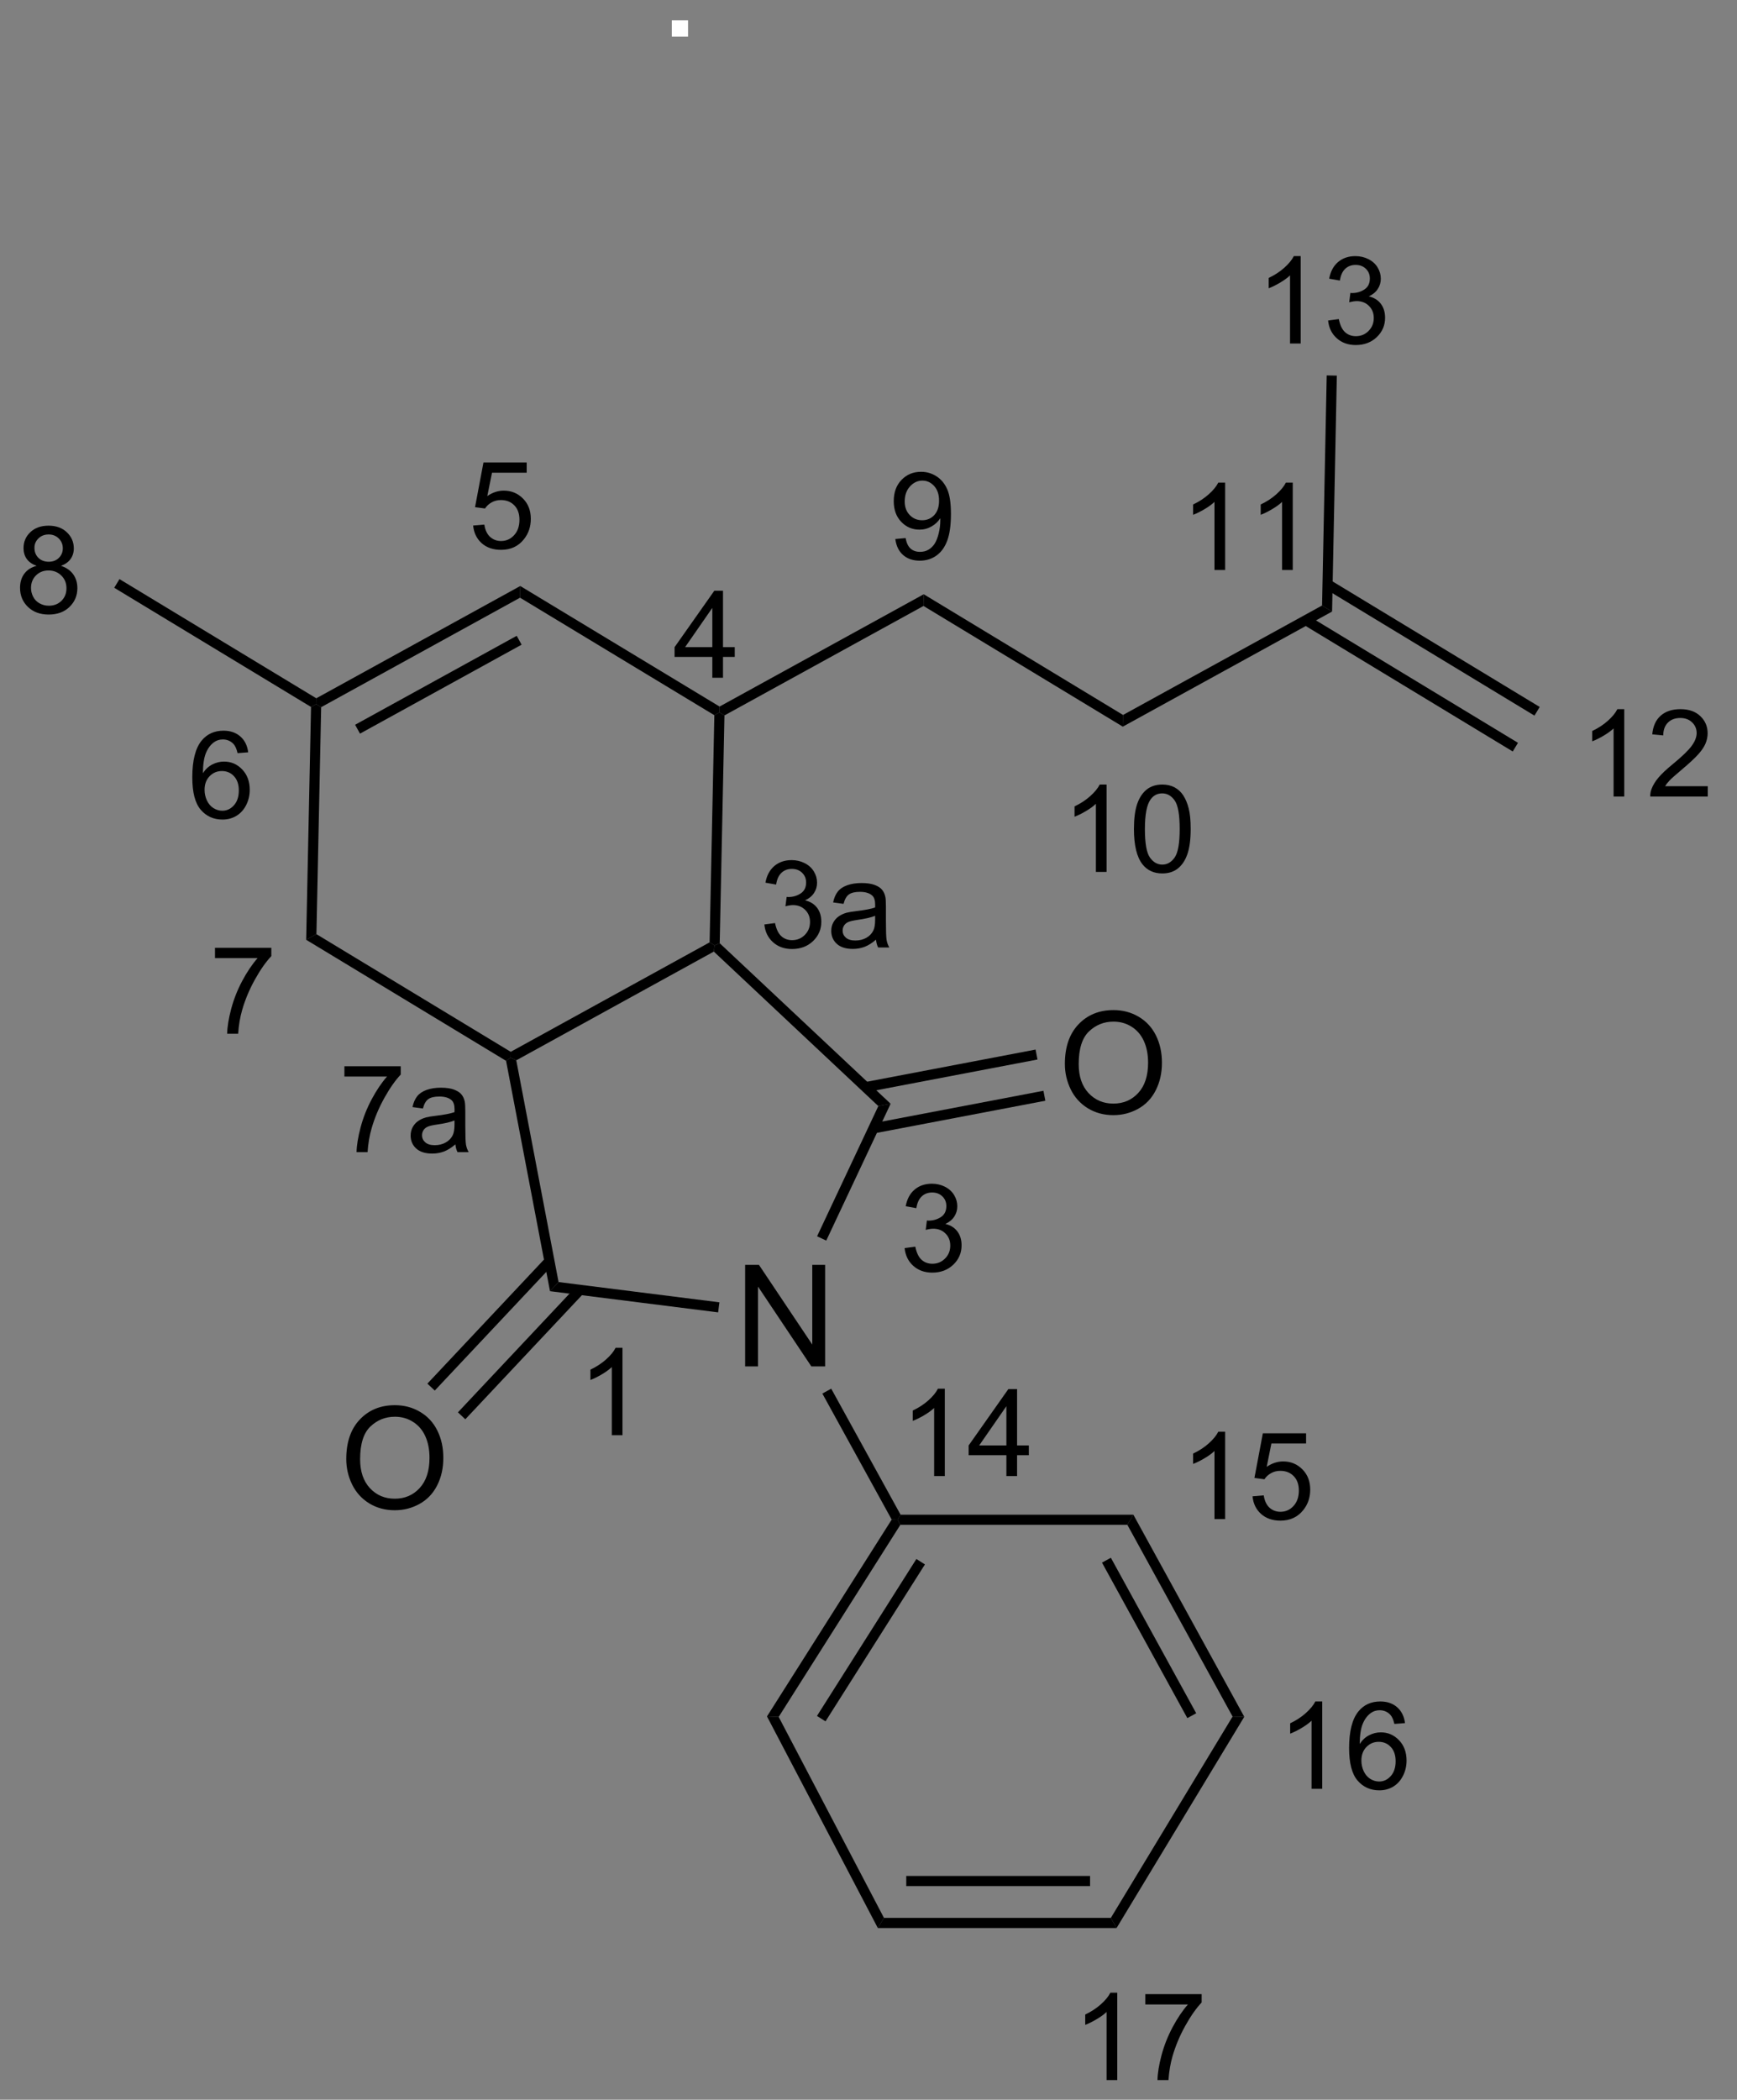 <?xml version="1.0" encoding="UTF-8"?>
<!DOCTYPE svg PUBLIC '-//W3C//DTD SVG 1.0//EN'
          'http://www.w3.org/TR/2001/REC-SVG-20010904/DTD/svg10.dtd'>
<svg stroke-dasharray="none" shape-rendering="auto" xmlns="http://www.w3.org/2000/svg" font-family="'Dialog'" text-rendering="auto" width="139" fill-opacity="1" color-interpolation="auto" color-rendering="auto" preserveAspectRatio="xMidYMid meet" font-size="12px" viewBox="0 0 139 168" fill="black" xmlns:xlink="http://www.w3.org/1999/xlink" stroke="black" image-rendering="auto" stroke-miterlimit="10" stroke-linecap="square" stroke-linejoin="miter" font-style="normal" stroke-width="1" height="168" stroke-dashoffset="0" font-weight="normal" stroke-opacity="1"
><rect x="0" y="0" width="139" height="168" fill="#808080" stroke="none"/><!--Generated by the Batik Graphics2D SVG Generator--><defs id="genericDefs"
  /><g
  ><defs id="defs1"
    ><clipPath clipPathUnits="userSpaceOnUse" id="clipPath1"
      ><path d="M0.897 7.227 L88.596 7.227 L88.596 113.8 L0.897 113.8 L0.897 7.227 Z"
      /></clipPath
      ><clipPath clipPathUnits="userSpaceOnUse" id="clipPath2"
      ><path d="M164.08 301.976 L164.08 405.586 L249.34 405.586 L249.34 301.976 Z"
      /></clipPath
    ></defs
    ><g transform="scale(1.576,1.576) translate(-0.897,-7.227) matrix(1.029,0,0,1.029,-167.875,-303.386)"
    ><path d="M194.732 372.669 L194.205 372.669 L194.205 369.307 Q194.013 369.489 193.705 369.671 Q193.396 369.852 193.15 369.944 L193.15 369.434 Q193.591 369.225 193.922 368.93 Q194.254 368.634 194.392 368.356 L194.732 368.356 L194.732 372.669 Z" stroke="none" clip-path="url(#clipPath2)"
    /></g
    ><g transform="matrix(1.621,0,0,1.621,-265.945,-489.45)"
    ><path d="M208.72 363.548 L209.247 363.477 Q209.339 363.927 209.556 364.124 Q209.775 364.321 210.089 364.321 Q210.46 364.321 210.716 364.063 Q210.974 363.805 210.974 363.425 Q210.974 363.061 210.736 362.827 Q210.499 362.591 210.132 362.591 Q209.984 362.591 209.761 362.649 L209.82 362.186 Q209.872 362.192 209.904 362.192 Q210.241 362.192 210.511 362.017 Q210.78 361.841 210.78 361.474 Q210.78 361.184 210.583 360.995 Q210.388 360.804 210.077 360.804 Q209.769 360.804 209.564 360.997 Q209.359 361.19 209.3 361.577 L208.773 361.483 Q208.87 360.952 209.212 360.661 Q209.556 360.37 210.066 360.37 Q210.417 360.37 210.712 360.52 Q211.009 360.671 211.165 360.933 Q211.321 361.192 211.321 361.485 Q211.321 361.764 211.171 361.993 Q211.023 362.222 210.73 362.356 Q211.111 362.444 211.321 362.722 Q211.532 362.997 211.532 363.413 Q211.532 363.976 211.122 364.368 Q210.712 364.759 210.085 364.759 Q209.521 364.759 209.146 364.423 Q208.773 364.085 208.72 363.548 Z" stroke="none" clip-path="url(#clipPath2)"
    /></g
    ><g transform="matrix(1.621,0,0,1.621,-265.945,-489.45)"
    ><path d="M199.227 335.397 L199.227 334.368 L197.364 334.368 L197.364 333.886 L199.325 331.102 L199.754 331.102 L199.754 333.886 L200.334 333.886 L200.334 334.368 L199.754 334.368 L199.754 335.397 L199.227 335.397 ZM199.227 333.886 L199.227 331.948 L197.883 333.886 L199.227 333.886 Z" stroke="none" clip-path="url(#clipPath2)"
    /></g
    ><g transform="matrix(1.621,0,0,1.621,-265.945,-489.45)"
    ><path d="M187.419 327.883 L187.972 327.837 Q188.034 328.241 188.257 328.444 Q188.481 328.647 188.798 328.647 Q189.179 328.647 189.442 328.36 Q189.706 328.073 189.706 327.598 Q189.706 327.147 189.452 326.887 Q189.2 326.626 188.79 326.626 Q188.534 326.626 188.329 326.743 Q188.124 326.858 188.007 327.042 L187.513 326.977 L187.929 324.772 L190.063 324.772 L190.063 325.276 L188.351 325.276 L188.118 326.43 Q188.505 326.161 188.931 326.161 Q189.493 326.161 189.88 326.551 Q190.267 326.94 190.267 327.551 Q190.267 328.135 189.927 328.559 Q189.513 329.083 188.798 329.083 Q188.212 329.083 187.841 328.755 Q187.472 328.424 187.419 327.883 Z" stroke="none" clip-path="url(#clipPath2)"
    /></g
    ><g transform="matrix(1.621,0,0,1.621,-265.945,-489.45)"
    ><path d="M176.315 339.077 L175.79 339.118 Q175.72 338.808 175.591 338.667 Q175.378 338.442 175.063 338.442 Q174.811 338.442 174.622 338.583 Q174.372 338.765 174.227 339.114 Q174.085 339.462 174.079 340.106 Q174.27 339.815 174.546 339.675 Q174.821 339.534 175.122 339.534 Q175.649 339.534 176.02 339.923 Q176.391 340.312 176.391 340.927 Q176.391 341.331 176.216 341.679 Q176.042 342.024 175.737 342.21 Q175.432 342.396 175.046 342.396 Q174.387 342.396 173.971 341.911 Q173.555 341.425 173.555 340.312 Q173.555 339.065 174.014 338.501 Q174.417 338.009 175.096 338.009 Q175.602 338.009 175.927 338.294 Q176.251 338.577 176.315 339.077 ZM174.161 340.929 Q174.161 341.202 174.276 341.452 Q174.393 341.7 174.6 341.831 Q174.809 341.96 175.038 341.96 Q175.372 341.96 175.612 341.69 Q175.852 341.421 175.852 340.958 Q175.852 340.513 175.614 340.257 Q175.378 340.001 175.016 340.001 Q174.659 340.001 174.409 340.257 Q174.161 340.513 174.161 340.929 Z" stroke="none" clip-path="url(#clipPath2)"
    /></g
    ><g transform="matrix(1.621,0,0,1.621,-265.945,-489.45)"
    ><path d="M174.676 349.234 L174.676 348.727 L177.456 348.727 L177.456 349.137 Q177.045 349.574 176.643 350.299 Q176.241 351.022 176.02 351.785 Q175.862 352.324 175.819 352.967 L175.276 352.967 Q175.286 352.459 175.475 351.742 Q175.667 351.023 176.022 350.357 Q176.377 349.691 176.78 349.234 L174.676 349.234 Z" stroke="none" clip-path="url(#clipPath2)"
    /></g
    ><g transform="matrix(1.621,0,0,1.621,-265.945,-489.45)"
    ><path d="M165.868 329.873 Q165.54 329.754 165.382 329.531 Q165.224 329.308 165.224 328.998 Q165.224 328.529 165.56 328.211 Q165.898 327.89 166.458 327.89 Q167.021 327.89 167.362 328.216 Q167.706 328.543 167.706 329.011 Q167.706 329.31 167.548 329.533 Q167.392 329.754 167.073 329.873 Q167.468 330.002 167.675 330.289 Q167.882 330.576 167.882 330.974 Q167.882 331.525 167.491 331.902 Q167.103 332.277 166.466 332.277 Q165.831 332.277 165.44 331.9 Q165.052 331.523 165.052 330.961 Q165.052 330.541 165.263 330.259 Q165.476 329.976 165.868 329.873 ZM165.763 328.98 Q165.763 329.285 165.958 329.478 Q166.155 329.671 166.47 329.671 Q166.774 329.671 166.968 329.48 Q167.163 329.287 167.163 329.009 Q167.163 328.718 166.962 328.521 Q166.763 328.324 166.464 328.324 Q166.161 328.324 165.962 328.517 Q165.763 328.711 165.763 328.98 ZM165.593 330.963 Q165.593 331.189 165.7 331.4 Q165.808 331.611 166.019 331.726 Q166.23 331.841 166.472 331.841 Q166.851 331.841 167.097 331.599 Q167.343 331.355 167.343 330.98 Q167.343 330.599 167.089 330.351 Q166.835 330.101 166.454 330.101 Q166.083 330.101 165.837 330.347 Q165.593 330.593 165.593 330.963 Z" stroke="none" clip-path="url(#clipPath2)"
    /></g
    ><g transform="matrix(1.621,0,0,1.621,-265.945,-489.45)"
    ><path d="M208.261 328.549 L208.769 328.502 Q208.833 328.86 209.015 329.022 Q209.197 329.182 209.48 329.182 Q209.724 329.182 209.906 329.071 Q210.089 328.959 210.206 328.774 Q210.324 328.588 210.402 328.272 Q210.482 327.955 210.482 327.627 Q210.482 327.592 210.48 327.522 Q210.322 327.774 210.046 327.93 Q209.773 328.086 209.454 328.086 Q208.921 328.086 208.552 327.7 Q208.183 327.313 208.183 326.68 Q208.183 326.028 208.568 325.629 Q208.952 325.231 209.533 325.231 Q209.952 325.231 210.298 325.457 Q210.646 325.682 210.826 326.1 Q211.007 326.516 211.007 327.307 Q211.007 328.131 210.827 328.62 Q210.65 329.106 210.296 329.362 Q209.943 329.618 209.468 329.618 Q208.964 329.618 208.644 329.338 Q208.326 329.057 208.261 328.549 ZM210.421 326.655 Q210.421 326.2 210.179 325.934 Q209.937 325.666 209.597 325.666 Q209.245 325.666 208.984 325.954 Q208.724 326.241 208.724 326.698 Q208.724 327.108 208.972 327.366 Q209.22 327.622 209.583 327.622 Q209.949 327.622 210.185 327.366 Q210.421 327.108 210.421 326.655 Z" stroke="none" clip-path="url(#clipPath2)"
    /></g
    ><g transform="matrix(1.621,0,0,1.621,-265.945,-489.45)"
    ><path d="M218.69 344.981 L218.163 344.981 L218.163 341.619 Q217.972 341.801 217.663 341.983 Q217.355 342.164 217.108 342.256 L217.108 341.746 Q217.55 341.537 217.88 341.242 Q218.212 340.946 218.351 340.668 L218.69 340.668 L218.69 344.981 ZM220.041 342.862 Q220.041 342.1 220.197 341.637 Q220.354 341.172 220.662 340.92 Q220.973 340.668 221.441 340.668 Q221.787 340.668 222.047 340.807 Q222.309 340.946 222.479 341.209 Q222.649 341.471 222.744 341.848 Q222.842 342.223 222.842 342.862 Q222.842 343.617 222.686 344.082 Q222.531 344.547 222.221 344.801 Q221.912 345.055 221.441 345.055 Q220.82 345.055 220.465 344.608 Q220.041 344.072 220.041 342.862 ZM220.582 342.862 Q220.582 343.92 220.83 344.27 Q221.078 344.619 221.441 344.619 Q221.805 344.619 222.051 344.268 Q222.299 343.916 222.299 342.862 Q222.299 341.801 222.051 341.453 Q221.805 341.104 221.436 341.104 Q221.072 341.104 220.856 341.412 Q220.582 341.805 220.582 342.862 Z" stroke="none" clip-path="url(#clipPath2)"
    /></g
    ><g transform="matrix(1.621,0,0,1.621,-265.945,-489.45)"
    ><path d="M229.336 390.238 L228.809 390.238 L228.809 386.877 Q228.617 387.058 228.309 387.24 Q228 387.422 227.754 387.514 L227.754 387.004 Q228.195 386.795 228.525 386.5 Q228.857 386.203 228.996 385.926 L229.336 385.926 L229.336 390.238 ZM233.423 386.994 L232.898 387.035 Q232.827 386.724 232.698 386.584 Q232.485 386.359 232.171 386.359 Q231.919 386.359 231.73 386.5 Q231.48 386.682 231.335 387.031 Q231.192 387.379 231.187 388.023 Q231.378 387.732 231.653 387.592 Q231.929 387.451 232.23 387.451 Q232.757 387.451 233.128 387.84 Q233.499 388.228 233.499 388.844 Q233.499 389.248 233.323 389.596 Q233.149 389.941 232.845 390.127 Q232.54 390.312 232.153 390.312 Q231.495 390.312 231.079 389.828 Q230.663 389.342 230.663 388.228 Q230.663 386.982 231.122 386.418 Q231.524 385.926 232.204 385.926 Q232.71 385.926 233.034 386.211 Q233.358 386.494 233.423 386.994 ZM231.269 388.846 Q231.269 389.119 231.384 389.369 Q231.501 389.617 231.708 389.748 Q231.917 389.877 232.146 389.877 Q232.48 389.877 232.72 389.607 Q232.96 389.338 232.96 388.875 Q232.96 388.43 232.722 388.174 Q232.485 387.918 232.124 387.918 Q231.767 387.918 231.517 388.174 Q231.269 388.43 231.269 388.846 Z" stroke="none" clip-path="url(#clipPath2)"
    /></g
    ><g transform="matrix(1.621,0,0,1.621,-265.945,-489.45)"
    ><path d="M224.544 330.079 L224.017 330.079 L224.017 326.717 Q223.826 326.899 223.517 327.08 Q223.208 327.262 222.962 327.354 L222.962 326.844 Q223.404 326.635 223.734 326.34 Q224.066 326.043 224.204 325.766 L224.544 325.766 L224.544 330.079 ZM227.881 330.079 L227.354 330.079 L227.354 326.717 Q227.162 326.899 226.854 327.08 Q226.545 327.262 226.299 327.354 L226.299 326.844 Q226.741 326.635 227.071 326.34 Q227.403 326.043 227.541 325.766 L227.881 325.766 L227.881 330.079 Z" stroke="none" clip-path="url(#clipPath2)"
    /></g
    ><g transform="matrix(1.621,0,0,1.621,-265.945,-489.45)"
    ><path d="M244.246 341.259 L243.719 341.259 L243.719 337.898 Q243.528 338.079 243.219 338.261 Q242.91 338.443 242.664 338.534 L242.664 338.025 Q243.106 337.816 243.436 337.521 Q243.768 337.224 243.906 336.947 L244.246 336.947 L244.246 341.259 ZM248.368 340.751 L248.368 341.259 L245.529 341.259 Q245.523 341.068 245.591 340.892 Q245.698 340.603 245.937 340.322 Q246.177 340.04 246.628 339.671 Q247.327 339.097 247.573 338.761 Q247.82 338.425 247.82 338.126 Q247.82 337.814 247.595 337.599 Q247.372 337.382 247.011 337.382 Q246.63 337.382 246.401 337.611 Q246.173 337.839 246.171 338.243 L245.628 338.189 Q245.685 337.581 246.048 337.265 Q246.411 336.947 247.023 336.947 Q247.642 336.947 248.001 337.29 Q248.362 337.632 248.362 338.138 Q248.362 338.396 248.257 338.646 Q248.151 338.894 247.905 339.169 Q247.661 339.445 247.093 339.925 Q246.618 340.324 246.483 340.466 Q246.349 340.609 246.261 340.751 L248.368 340.751 Z" stroke="none" clip-path="url(#clipPath2)"
    /></g
    ><g transform="matrix(1.621,0,0,1.621,-265.945,-489.45)"
    ><path d="M228.274 318.898 L227.747 318.898 L227.747 315.537 Q227.555 315.718 227.247 315.9 Q226.938 316.082 226.692 316.173 L226.692 315.663 Q227.133 315.454 227.463 315.16 Q227.795 314.863 227.934 314.585 L228.274 314.585 L228.274 318.898 ZM229.626 317.763 L230.154 317.693 Q230.246 318.142 230.462 318.339 Q230.681 318.537 230.996 318.537 Q231.367 318.537 231.623 318.279 Q231.88 318.021 231.88 317.64 Q231.88 317.277 231.642 317.042 Q231.406 316.806 231.039 316.806 Q230.89 316.806 230.667 316.865 L230.726 316.402 Q230.779 316.408 230.81 316.408 Q231.148 316.408 231.417 316.232 Q231.687 316.056 231.687 315.689 Q231.687 315.4 231.49 315.21 Q231.294 315.019 230.984 315.019 Q230.675 315.019 230.47 315.212 Q230.265 315.406 230.207 315.792 L229.679 315.699 Q229.777 315.167 230.119 314.876 Q230.462 314.585 230.972 314.585 Q231.324 314.585 231.619 314.736 Q231.916 314.886 232.072 315.148 Q232.228 315.408 232.228 315.701 Q232.228 315.98 232.078 316.208 Q231.929 316.437 231.636 316.572 Q232.017 316.66 232.228 316.937 Q232.439 317.212 232.439 317.628 Q232.439 318.191 232.029 318.583 Q231.619 318.974 230.992 318.974 Q230.427 318.974 230.052 318.638 Q229.679 318.3 229.626 317.763 Z" stroke="none" clip-path="url(#clipPath2)"
    /></g
    ><g transform="matrix(1.621,0,0,1.621,-265.945,-489.45)"
    ><path d="M210.704 374.801 L210.177 374.801 L210.177 371.44 Q209.986 371.621 209.677 371.803 Q209.368 371.985 209.122 372.076 L209.122 371.567 Q209.564 371.358 209.894 371.063 Q210.226 370.766 210.364 370.488 L210.704 370.488 L210.704 374.801 ZM213.744 374.801 L213.744 373.772 L211.881 373.772 L211.881 373.289 L213.842 370.506 L214.272 370.506 L214.272 373.289 L214.852 373.289 L214.852 373.772 L214.272 373.772 L214.272 374.801 L213.744 374.801 ZM213.744 373.289 L213.744 371.352 L212.401 373.289 L213.744 373.289 Z" stroke="none" clip-path="url(#clipPath2)"
    /></g
    ><g transform="matrix(1.621,0,0,1.621,-265.945,-489.45)"
    ><path d="M224.544 376.925 L224.017 376.925 L224.017 373.564 Q223.826 373.746 223.517 373.927 Q223.208 374.109 222.962 374.201 L222.962 373.691 Q223.404 373.482 223.734 373.187 Q224.066 372.89 224.204 372.613 L224.544 372.613 L224.544 376.925 ZM225.895 375.8 L226.448 375.753 Q226.51 376.158 226.733 376.361 Q226.957 376.564 227.274 376.564 Q227.655 376.564 227.918 376.277 Q228.182 375.99 228.182 375.515 Q228.182 375.064 227.928 374.804 Q227.676 374.543 227.266 374.543 Q227.01 374.543 226.805 374.66 Q226.6 374.775 226.483 374.959 L225.989 374.894 L226.405 372.689 L228.539 372.689 L228.539 373.193 L226.827 373.193 L226.594 374.347 Q226.981 374.078 227.407 374.078 Q227.969 374.078 228.356 374.468 Q228.743 374.857 228.743 375.468 Q228.743 376.052 228.403 376.476 Q227.989 377 227.274 377 Q226.688 377 226.317 376.671 Q225.948 376.341 225.895 375.8 Z" stroke="none" clip-path="url(#clipPath2)"
    /></g
    ><g transform="matrix(1.621,0,0,1.621,-265.945,-489.45)"
    ><path d="M200.847 369.387 L200.847 364.376 L201.529 364.376 L204.161 368.309 L204.161 364.376 L204.796 364.376 L204.796 369.387 L204.115 369.387 L201.483 365.449 L201.483 369.387 L200.847 369.387 Z" stroke="none" clip-path="url(#clipPath2)"
    /></g
    ><g transform="matrix(1.621,0,0,1.621,-265.945,-489.45)"
    ><path d="M181.156 373.961 Q181.156 372.712 181.826 372.008 Q182.496 371.302 183.556 371.302 Q184.248 371.302 184.804 371.635 Q185.363 371.965 185.654 372.558 Q185.948 373.15 185.948 373.902 Q185.948 374.665 185.641 375.267 Q185.333 375.868 184.768 376.178 Q184.205 376.488 183.551 376.488 Q182.845 376.488 182.286 376.146 Q181.731 375.802 181.443 375.212 Q181.156 374.62 181.156 373.961 ZM181.84 373.97 Q181.84 374.877 182.325 375.399 Q182.813 375.918 183.549 375.918 Q184.296 375.918 184.779 375.392 Q185.265 374.866 185.265 373.9 Q185.265 373.287 185.057 372.831 Q184.85 372.375 184.451 372.125 Q184.055 371.872 183.558 371.872 Q182.854 371.872 182.346 372.357 Q181.84 372.84 181.84 373.97 Z" stroke="none" clip-path="url(#clipPath2)"
    /></g
    ><g transform="matrix(1.621,0,0,1.621,-265.945,-489.45)"
    ><path d="M216.631 354.459 Q216.631 353.21 217.301 352.506 Q217.971 351.8 219.03 351.8 Q219.723 351.8 220.279 352.132 Q220.837 352.463 221.129 353.055 Q221.423 353.648 221.423 354.4 Q221.423 355.163 221.115 355.765 Q220.808 356.366 220.243 356.676 Q219.68 356.986 219.026 356.986 Q218.319 356.986 217.761 356.644 Q217.205 356.3 216.918 355.71 Q216.631 355.118 216.631 354.459 ZM217.314 354.468 Q217.314 355.375 217.8 355.897 Q218.287 356.416 219.023 356.416 Q219.771 356.416 220.254 355.89 Q220.739 355.364 220.739 354.397 Q220.739 353.784 220.532 353.329 Q220.325 352.873 219.926 352.622 Q219.529 352.37 219.032 352.37 Q218.328 352.37 217.82 352.855 Q217.314 353.338 217.314 354.468 Z" stroke="none" clip-path="url(#clipPath2)"
    /></g
    ><g transform="matrix(1.621,0,0,1.621,-265.945,-489.45)"
    ><path d="M191.214 365.675 L191.637 365.224 L199.577 366.225 L199.514 366.721 Z" stroke="none" clip-path="url(#clipPath2)"
    /></g
    ><g transform="matrix(1.621,0,0,1.621,-265.945,-489.45)"
    ><path d="M204.851 363.178 L204.399 362.965 L207.422 356.539 L208.029 356.423 Z" stroke="none" clip-path="url(#clipPath2)"
    /></g
    ><g transform="matrix(1.621,0,0,1.621,-265.945,-489.45)"
    ><path d="M208.029 356.423 L207.422 356.539 L199.301 348.913 L199.34 348.606 L199.592 348.5 Z" stroke="none" clip-path="url(#clipPath2)"
    /></g
    ><g transform="matrix(1.621,0,0,1.621,-265.945,-489.45)"
    ><path d="M199.592 348.5 L199.34 348.606 L199.093 348.457 L199.327 337.245 L199.579 337.106 L199.826 337.256 Z" stroke="none" clip-path="url(#clipPath2)"
    /></g
    ><g transform="matrix(1.621,0,0,1.621,-265.945,-489.45)"
    ><path d="M199.585 336.818 L199.579 337.106 L199.327 337.245 L189.735 331.445 L189.746 330.868 Z" stroke="none" clip-path="url(#clipPath2)"
    /></g
    ><g transform="matrix(1.621,0,0,1.621,-265.945,-489.45)"
    ><path d="M189.746 330.868 L189.735 331.445 L179.917 336.849 L179.67 336.699 L179.676 336.41 ZM189.571 333.326 L181.593 337.717 L181.834 338.155 L189.812 333.764 Z" stroke="none" clip-path="url(#clipPath2)"
    /></g
    ><g transform="matrix(1.621,0,0,1.621,-265.945,-489.45)"
    ><path d="M179.417 336.838 L179.67 336.699 L179.917 336.849 L179.683 348.052 L179.177 348.33 Z" stroke="none" clip-path="url(#clipPath2)"
    /></g
    ><g transform="matrix(1.621,0,0,1.621,-265.945,-489.45)"
    ><path d="M179.177 348.33 L179.683 348.052 L189.275 353.86 L189.269 354.149 L189.045 354.305 Z" stroke="none" clip-path="url(#clipPath2)"
    /></g
    ><g transform="matrix(1.621,0,0,1.621,-265.945,-489.45)"
    ><path d="M199.093 348.457 L199.34 348.606 L199.301 348.913 L189.549 354.28 L189.269 354.149 L189.275 353.86 Z" stroke="none" clip-path="url(#clipPath2)"
    /></g
    ><g transform="matrix(1.621,0,0,1.621,-265.945,-489.45)"
    ><path d="M191.637 365.224 L191.214 365.675 L189.045 354.305 L189.269 354.149 L189.549 354.28 Z" stroke="none" clip-path="url(#clipPath2)"
    /></g
    ><g transform="matrix(1.621,0,0,1.621,-265.945,-489.45)"
    ><path d="M191.004 364.022 L185.161 370.238 L185.525 370.58 L191.368 364.365 ZM192.513 365.438 L186.669 371.655 L187.033 371.998 L192.877 365.78 Z" stroke="none" clip-path="url(#clipPath2)"
    /></g
    ><g transform="matrix(1.621,0,0,1.621,-265.945,-489.45)"
    ><path d="M207.227 357.884 L215.667 356.274 L215.573 355.783 L207.134 357.393 ZM206.839 355.85 L215.279 354.24 L215.185 353.749 L206.745 355.359 Z" stroke="none" clip-path="url(#clipPath2)"
    /></g
    ><g transform="matrix(1.621,0,0,1.621,-265.945,-489.45)"
    ><path d="M209.652 331.853 L209.664 331.275 L219.503 337.233 L219.491 337.81 Z" stroke="none" clip-path="url(#clipPath2)"
    /></g
    ><g transform="matrix(1.621,0,0,1.621,-265.945,-489.45)"
    ><path d="M219.491 337.81 L219.503 337.233 L229.328 331.83 L229.822 332.129 Z" stroke="none" clip-path="url(#clipPath2)"
    /></g
    ><g transform="matrix(1.621,0,0,1.621,-265.945,-489.45)"
    ><path d="M228.399 332.769 L238.741 339.036 L239 338.608 L228.658 332.341 ZM229.47 330.998 L239.813 337.266 L240.072 336.838 L229.729 330.57 Z" stroke="none" clip-path="url(#clipPath2)"
    /></g
    ><g transform="matrix(1.621,0,0,1.621,-265.945,-489.45)"
    ><path d="M229.822 332.129 L229.328 331.83 L229.557 320.474 L230.057 320.484 Z" stroke="none" clip-path="url(#clipPath2)"
    /></g
    ><g transform="matrix(1.621,0,0,1.621,-265.945,-489.45)"
    ><path d="M199.826 337.256 L199.579 337.106 L199.585 336.818 L209.664 331.275 L209.652 331.853 Z" stroke="none" clip-path="url(#clipPath2)"
    /></g
    ><g transform="matrix(1.621,0,0,1.621,-265.945,-489.45)"
    ><path d="M179.676 336.41 L179.67 336.699 L179.417 336.838 L169.702 330.955 L169.96 330.527 Z" stroke="none" clip-path="url(#clipPath2)"
    /></g
    ><g transform="matrix(1.621,0,0,1.621,-265.945,-489.45)"
    ><path d="M201.796 347.575 L202.323 347.505 Q202.415 347.954 202.632 348.152 Q202.851 348.349 203.165 348.349 Q203.536 348.349 203.792 348.091 Q204.05 347.833 204.05 347.452 Q204.05 347.089 203.812 346.855 Q203.575 346.618 203.208 346.618 Q203.06 346.618 202.837 346.677 L202.896 346.214 Q202.948 346.22 202.98 346.22 Q203.317 346.22 203.587 346.044 Q203.857 345.868 203.857 345.501 Q203.857 345.212 203.659 345.023 Q203.464 344.831 203.153 344.831 Q202.845 344.831 202.64 345.025 Q202.435 345.218 202.376 345.605 L201.849 345.511 Q201.946 344.98 202.288 344.689 Q202.632 344.398 203.142 344.398 Q203.493 344.398 203.788 344.548 Q204.085 344.699 204.241 344.96 Q204.398 345.22 204.398 345.513 Q204.398 345.792 204.247 346.021 Q204.099 346.249 203.806 346.384 Q204.187 346.472 204.398 346.749 Q204.608 347.025 204.608 347.441 Q204.608 348.003 204.198 348.396 Q203.788 348.786 203.161 348.786 Q202.597 348.786 202.222 348.45 Q201.849 348.113 201.796 347.575 ZM207.307 348.325 Q207.014 348.575 206.742 348.679 Q206.473 348.781 206.162 348.781 Q205.649 348.781 205.373 348.531 Q205.098 348.279 205.098 347.89 Q205.098 347.661 205.201 347.472 Q205.307 347.283 205.475 347.169 Q205.643 347.054 205.854 346.995 Q206.01 346.954 206.322 346.917 Q206.961 346.841 207.264 346.736 Q207.266 346.626 207.266 346.597 Q207.266 346.275 207.117 346.144 Q206.914 345.964 206.516 345.964 Q206.145 345.964 205.967 346.095 Q205.789 346.226 205.705 346.556 L205.19 346.486 Q205.26 346.156 205.42 345.952 Q205.582 345.747 205.887 345.638 Q206.191 345.529 206.592 345.529 Q206.99 345.529 207.238 345.622 Q207.488 345.716 207.606 345.859 Q207.723 345.999 207.77 346.216 Q207.797 346.351 207.797 346.702 L207.797 347.406 Q207.797 348.142 207.83 348.337 Q207.863 348.531 207.963 348.71 L207.412 348.71 Q207.33 348.546 207.307 348.325 ZM207.264 347.148 Q206.977 347.265 206.402 347.347 Q206.076 347.394 205.941 347.452 Q205.807 347.511 205.732 347.624 Q205.66 347.738 205.66 347.874 Q205.66 348.085 205.82 348.226 Q205.981 348.366 206.287 348.366 Q206.592 348.366 206.828 348.234 Q207.066 348.101 207.178 347.868 Q207.264 347.691 207.264 347.341 L207.264 347.148 Z" stroke="none" clip-path="url(#clipPath2)"
    /></g
    ><g transform="matrix(1.621,0,0,1.621,-265.945,-489.45)"
    ><path d="M181.065 355.08 L181.065 354.572 L183.845 354.572 L183.845 354.983 Q183.434 355.42 183.032 356.145 Q182.63 356.867 182.409 357.631 Q182.251 358.17 182.208 358.813 L181.665 358.813 Q181.674 358.305 181.864 357.588 Q182.055 356.869 182.411 356.203 Q182.766 355.537 183.169 355.08 L181.065 355.08 ZM186.543 358.428 Q186.25 358.678 185.978 358.781 Q185.709 358.883 185.398 358.883 Q184.885 358.883 184.609 358.633 Q184.334 358.381 184.334 357.992 Q184.334 357.764 184.437 357.574 Q184.543 357.385 184.711 357.272 Q184.879 357.156 185.09 357.098 Q185.246 357.057 185.558 357.02 Q186.197 356.944 186.5 356.838 Q186.502 356.729 186.502 356.699 Q186.502 356.377 186.353 356.246 Q186.15 356.067 185.752 356.067 Q185.381 356.067 185.203 356.197 Q185.025 356.328 184.941 356.658 L184.425 356.588 Q184.496 356.258 184.656 356.055 Q184.818 355.85 185.123 355.74 Q185.428 355.631 185.828 355.631 Q186.226 355.631 186.474 355.725 Q186.724 355.819 186.841 355.961 Q186.959 356.102 187.006 356.319 Q187.033 356.453 187.033 356.805 L187.033 357.508 Q187.033 358.244 187.066 358.44 Q187.099 358.633 187.199 358.813 L186.648 358.813 Q186.566 358.649 186.543 358.428 ZM186.5 357.25 Q186.213 357.367 185.638 357.449 Q185.312 357.496 185.178 357.555 Q185.043 357.613 184.969 357.727 Q184.896 357.84 184.896 357.977 Q184.896 358.188 185.056 358.328 Q185.216 358.469 185.523 358.469 Q185.828 358.469 186.064 358.336 Q186.303 358.203 186.414 357.971 Q186.5 357.793 186.5 357.444 L186.5 357.25 Z" stroke="none" clip-path="url(#clipPath2)"
    /></g
    ><g transform="matrix(1.621,0,0,1.621,-265.945,-489.45)"
    ><path d="M204.659 370.728 L205.097 370.487 L208.52 376.707 L208.372 376.957 L208.082 376.948 Z" stroke="none" clip-path="url(#clipPath2)"
    /></g
    ><g transform="matrix(1.621,0,0,1.621,-265.945,-489.45)"
    ><path d="M208.082 376.948 L208.372 376.957 L208.51 377.207 L202.503 386.688 L201.926 386.664 ZM209.301 378.894 L204.393 386.641 L204.815 386.908 L209.723 379.162 Z" stroke="none" clip-path="url(#clipPath2)"
    /></g
    ><g transform="matrix(1.621,0,0,1.621,-265.945,-489.45)"
    ><path d="M201.926 386.664 L202.503 386.688 L207.701 396.609 L207.398 397.109 Z" stroke="none" clip-path="url(#clipPath2)"
    /></g
    ><g transform="matrix(1.621,0,0,1.621,-265.945,-489.45)"
    ><path d="M207.398 397.109 L207.701 396.609 L218.901 396.609 L219.183 397.109 ZM208.801 395.04 L217.875 395.04 L217.875 394.54 L208.801 394.54 Z" stroke="none" clip-path="url(#clipPath2)"
    /></g
    ><g transform="matrix(1.621,0,0,1.621,-265.945,-489.45)"
    ><path d="M219.183 397.109 L218.901 396.609 L224.911 386.67 L225.488 386.682 Z" stroke="none" clip-path="url(#clipPath2)"
    /></g
    ><g transform="matrix(1.621,0,0,1.621,-265.945,-489.45)"
    ><path d="M225.488 386.682 L224.911 386.67 L219.716 377.207 L220.012 376.707 ZM223.115 386.508 L218.902 378.833 L218.464 379.073 L222.677 386.748 Z" stroke="none" clip-path="url(#clipPath2)"
    /></g
    ><g transform="matrix(1.621,0,0,1.621,-265.945,-489.45)"
    ><path d="M220.012 376.707 L219.716 377.207 L208.51 377.207 L208.372 376.957 L208.52 376.707 Z" stroke="none" clip-path="url(#clipPath2)"
    /></g
    ><g transform="matrix(1.621,0,0,1.621,-265.945,-489.45)"
    ><path d="M219.218 404.613 L218.69 404.613 L218.69 401.252 Q218.499 401.434 218.19 401.615 Q217.882 401.797 217.636 401.889 L217.636 401.379 Q218.077 401.17 218.407 400.875 Q218.739 400.578 218.878 400.301 L219.218 400.301 L219.218 404.613 ZM220.603 400.881 L220.603 400.373 L223.383 400.373 L223.383 400.783 Q222.972 401.221 222.57 401.945 Q222.168 402.668 221.947 403.432 Q221.789 403.971 221.746 404.613 L221.203 404.613 Q221.213 404.106 221.402 403.389 Q221.594 402.67 221.949 402.004 Q222.304 401.338 222.707 400.881 L220.603 400.881 Z" stroke="none" clip-path="url(#clipPath2)"
    /></g
    ><g fill="white" transform="matrix(1.621,0,0,1.621,-265.945,-489.45)" stroke="white"
    ><path d="M197.227 303.75 L197.227 302.948 L198.029 302.948 L198.029 303.75 L197.227 303.75 Z" stroke="none" clip-path="url(#clipPath2)"
    /></g
  ></g
></svg
>
